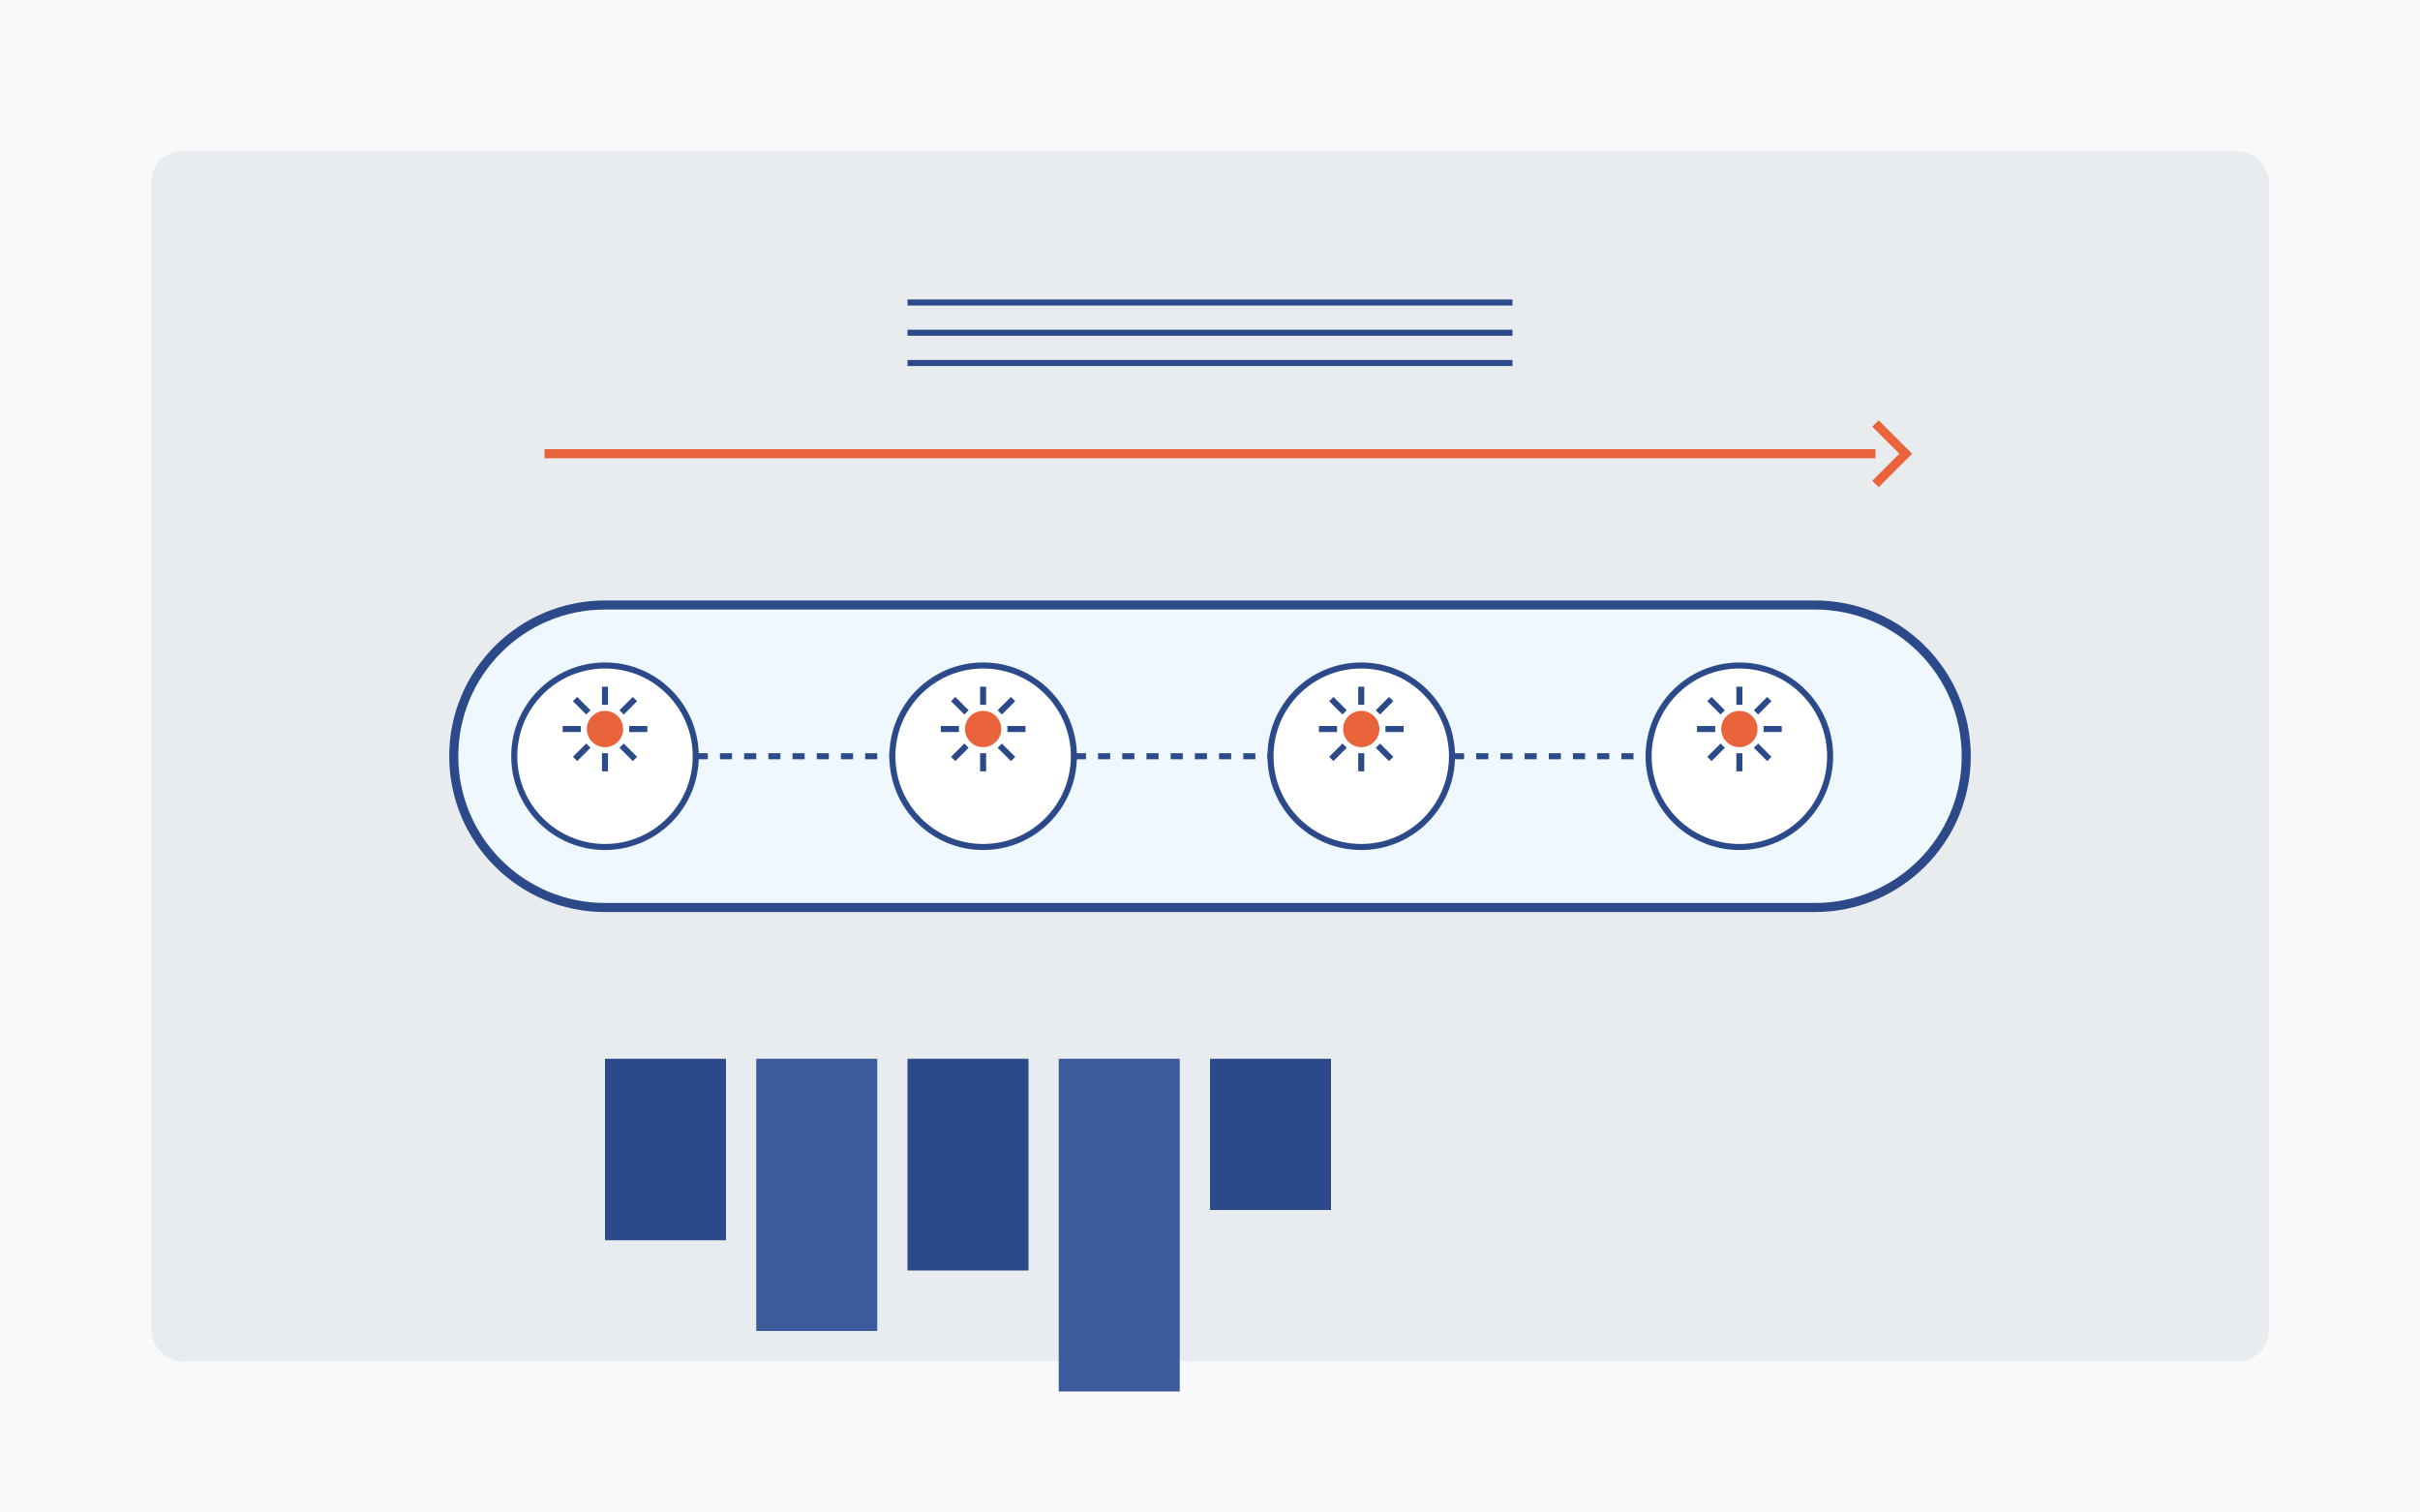 <svg width="800" height="500" viewBox="0 0 800 500" fill="none" xmlns="http://www.w3.org/2000/svg">
  <rect width="800" height="500" fill="#f8f9fa"/>
  <rect x="50" y="50" width="700" height="400" rx="10" fill="#e9ecef"/>
  
  <!-- Abstract business process diagram -->
  <path d="M150 250C150 222.386 172.386 200 200 200H600C627.614 200 650 222.386 650 250C650 277.614 627.614 300 600 300H200C172.386 300 150 277.614 150 250Z" fill="#f0f8ff" stroke="#2c4a8a" stroke-width="3"/>
  
  <!-- Process nodes -->
  <circle cx="200" cy="250" r="30" fill="white" stroke="#2c4a8a" stroke-width="2"/>
  <circle cx="325" cy="250" r="30" fill="white" stroke="#2c4a8a" stroke-width="2"/>
  <circle cx="450" cy="250" r="30" fill="white" stroke="#2c4a8a" stroke-width="2"/>
  <circle cx="575" cy="250" r="30" fill="white" stroke="#2c4a8a" stroke-width="2"/>
  
  <!-- Graph bar elements -->
  <rect x="200" y="350" width="40" height="60" fill="#2c4a8a"/>
  <rect x="250" y="350" width="40" height="90" fill="#3d5a9a"/>
  <rect x="300" y="350" width="40" height="70" fill="#2c4a8a"/>
  <rect x="350" y="350" width="40" height="110" fill="#3d5a9a"/>
  <rect x="400" y="350" width="40" height="50" fill="#2c4a8a"/>
  
  <!-- Gear icons for operations -->
  <path d="M200 235C196.686 235 194 237.686 194 241C194 244.314 196.686 247 200 247C203.314 247 206 244.314 206 241C206 237.686 203.314 235 200 235Z" fill="#e9643b"/>
  <path d="M200 227V233M200 249V255M214 241H208M192 241H186M209.9 231.1L205.5 235.5M194.5 246.5L190.1 250.9M209.9 250.9L205.5 246.5M194.5 235.5L190.1 231.1" stroke="#2c4a8a" stroke-width="2"/>
  
  <path d="M325 235C321.686 235 319 237.686 319 241C319 244.314 321.686 247 325 247C328.314 247 331 244.314 331 241C331 237.686 328.314 235 325 235Z" fill="#e9643b"/>
  <path d="M325 227V233M325 249V255M339 241H333M317 241H311M334.9 231.1L330.5 235.5M319.5 246.5L315.1 250.9M334.9 250.9L330.5 246.5M319.5 235.5L315.1 231.1" stroke="#2c4a8a" stroke-width="2"/>
  
  <path d="M450 235C446.686 235 444 237.686 444 241C444 244.314 446.686 247 450 247C453.314 247 456 244.314 456 241C456 237.686 453.314 235 450 235Z" fill="#e9643b"/>
  <path d="M450 227V233M450 249V255M464 241H458M442 241H436M459.9 231.1L455.5 235.5M444.5 246.5L440.1 250.9M459.9 250.9L455.5 246.5M444.5 235.5L440.1 231.1" stroke="#2c4a8a" stroke-width="2"/>
  
  <path d="M575 235C571.686 235 569 237.686 569 241C569 244.314 571.686 247 575 247C578.314 247 581 244.314 581 241C581 237.686 578.314 235 575 235Z" fill="#e9643b"/>
  <path d="M575 227V233M575 249V255M589 241H583M567 241H561M584.9 231.1L580.5 235.5M569.5 246.5L565.1 250.9M584.9 250.9L580.5 246.5M569.5 235.5L565.1 231.1" stroke="#2c4a8a" stroke-width="2"/>
  
  <!-- Connecting arrows -->
  <path d="M230 250H295" stroke="#2c4a8a" stroke-width="2" stroke-dasharray="4 4"/>
  <path d="M355 250H420" stroke="#2c4a8a" stroke-width="2" stroke-dasharray="4 4"/>
  <path d="M480 250H545" stroke="#2c4a8a" stroke-width="2" stroke-dasharray="4 4"/>
  
  <!-- Efficiency arrow -->
  <path d="M180 150L620 150" stroke="#e9643b" stroke-width="3"/>
  <path d="M620 140L630 150L620 160" fill="none" stroke="#e9643b" stroke-width="3"/>
  
  <!-- Process title -->
  <path d="M300 100H500" stroke="#2c4a8a" stroke-width="2"/>
  <path d="M300 110H500" stroke="#2c4a8a" stroke-width="2"/>
  <path d="M300 120H500" stroke="#2c4a8a" stroke-width="2"/>
</svg>